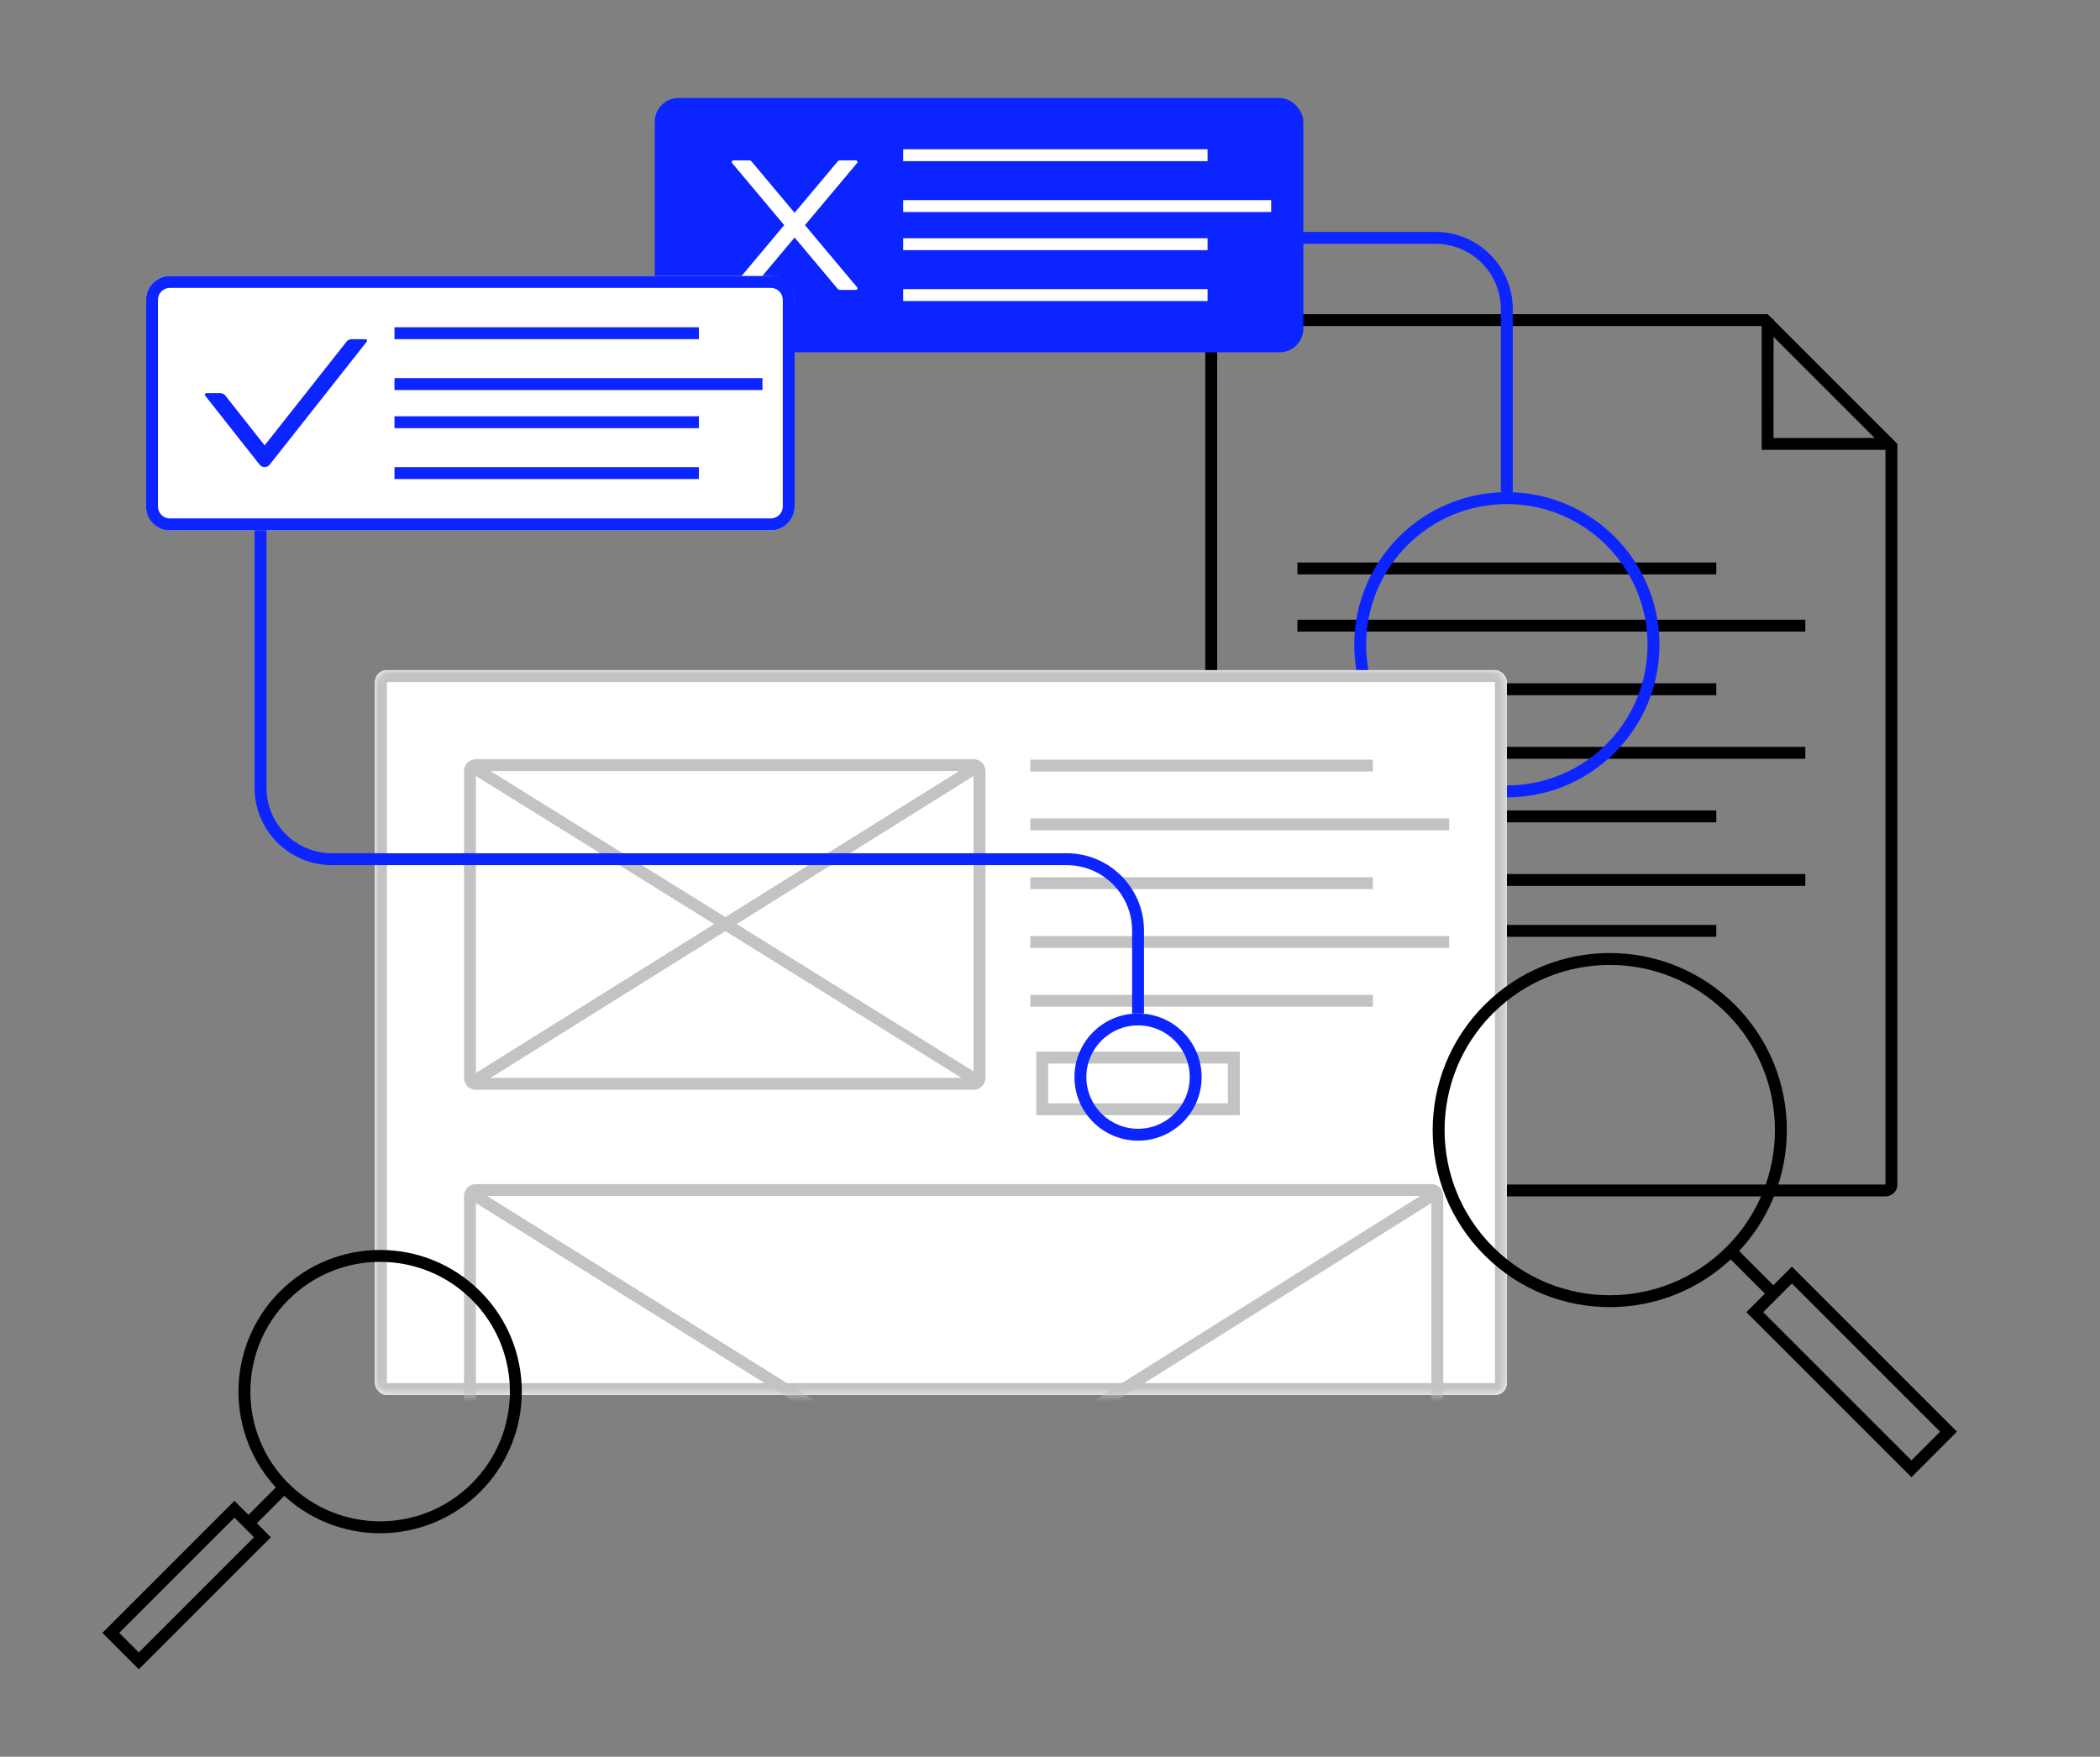 <?xml version="1.0" encoding="UTF-8"?>
<svg width="300px" height="251px" viewBox="0 0 300 251" version="1.1" xmlns="http://www.w3.org/2000/svg" xmlns:xlink="http://www.w3.org/1999/xlink">
    <rect x="0" y="0" width="300" height="251" fill="#808080" stroke="none"/>
    <title>illustration</title>
    <defs>
        <rect id="path-1" x="0" y="0" width="161.695" height="103.557" rx="1.7"></rect>
        <rect id="path-3" x="0" y="0" width="161.695" height="103.557" rx="1.7"></rect>
    </defs>
    <g id="页面-1" stroke="none" stroke-width="1" fill="none" fill-rule="evenodd">
        <g id="Feature-Freessl" transform="translate(-1186, -119)">
            <g id="banner" transform="translate(0, 90)">
                <g id="illustration" transform="translate(1186, 29)">
                    <g id="编组-26" transform="translate(171.662, 44.885)" fill="#000000" fill-rule="nonzero">
                        <g id="编组备份">
                            <path d="M80.854,0 L99.392,18.539 L99.392,124.363 C99.392,125.302 98.631,126.063 97.692,126.063 L2.219,126.063 C1.28,126.063 0.519,125.302 0.519,124.363 L0.519,1.7 C0.519,0.761 1.28,0 2.219,0 L80.854,0 Z M97.692,19.244 L80.148,1.7 L2.219,1.7 L2.219,124.363 L97.692,124.363 L97.692,19.244 Z" id="形状结合"></path>
                            <polygon id="路径-6" points="81.704 0.719 81.702 17.689 98.611 17.689 98.611 19.389 80.004 19.389 80.004 0.719"></polygon>
                        </g>
                        <g id="编组-14备份" transform="translate(12.834, 34.519)">
                            <polygon id="直线备份-11" transform="translate(37.127, 28.16) scale(-1, 1) rotate(-180) translate(-37.127, -28.16) " points="73.405 27.31 73.405 29.01 0.85 29.01 0.85 27.31"></polygon>
                            <polygon id="直线备份-24" transform="translate(37.127, 46.328) scale(-1, 1) rotate(-180) translate(-37.127, -46.328) " points="73.405 45.478 73.405 47.178 0.85 47.178 0.85 45.478"></polygon>
                            <polygon id="直线备份-23" transform="translate(30.769, 37.244) scale(-1, 1) rotate(-180) translate(-30.769, -37.244) " points="60.687 36.394 60.687 38.094 0.85 38.094 0.85 36.394"></polygon>
                            <polygon id="直线备份-27" transform="translate(30.769, 53.595) scale(-1, 1) rotate(-180) translate(-30.769, -53.595) " points="60.687 52.745 60.687 54.445 0.85 54.445 0.85 52.745"></polygon>
                            <polygon id="直线备份-9" transform="translate(37.127, 9.992) scale(-1, 1) rotate(-180) translate(-37.127, -9.992) " points="73.405 9.142 73.405 10.842 0.85 10.842 0.85 9.142"></polygon>
                            <polygon id="直线备份-10" transform="translate(30.769, 19.076) scale(-1, 1) rotate(-180) translate(-30.769, -19.076) " points="60.687 18.226 60.687 19.926 0.85 19.926 0.85 18.226"></polygon>
                            <polygon id="直线备份-26" transform="translate(30.769, 1.817) scale(-1, 1) rotate(-180) translate(-30.769, -1.817) " points="60.687 0.967 60.687 2.667 0.85 2.667 0.85 0.967"></polygon>
                        </g>
                    </g>
                    <path d="M215.265,70.321 C227.306,70.321 237.066,80.081 237.066,92.122 C237.066,104.163 227.306,113.924 215.265,113.924 C203.224,113.924 193.463,104.163 193.463,92.122 C193.463,80.081 203.224,70.321 215.265,70.321 Z M215.265,72.021 C204.163,72.021 195.163,81.02 195.163,92.122 C195.163,103.224 204.163,112.224 215.265,112.224 C226.367,112.224 235.366,103.224 235.366,92.122 C235.366,81.02 226.367,72.021 215.265,72.021 Z" id="椭圆形备份-7" fill="#0C24FF" fill-rule="nonzero"></path>
                    <g id="编组-39" transform="translate(53.57, 95.756)">
                        <g id="编组-27备份">
                            <g id="蒙版" fill="#FFFFFF" fill-rule="nonzero">
                                <rect id="path-1" x="0" y="0" width="161.695" height="103.557" rx="1.7"></rect>
                            </g>
                            <g id="蒙版" fill="#FFFFFF" fill-rule="nonzero">
                                <rect id="path-3" x="0" y="0" width="161.695" height="103.557" rx="1.7"></rect>
                            </g>
                            <g id="Clipped">
                                <mask id="mask-2" fill="white">
                                    <use xlink:href="#path-1"></use>
                                </mask>
                                <g id="path-3"></g>
                                <g id="编组" mask="url(#mask-2)">
                                    <g transform="translate(11.9, 72.4)">
                                        <g transform="translate(0.818, 0.272)">
                                            <path d="M138.193,0.753 C139.132,0.753 139.893,1.514 139.893,2.453 L139.893,88.076 C139.893,89.015 139.132,89.776 138.193,89.776 L1.7,89.776 C0.761,89.776 0,89.015 0,88.076 L0,2.453 C0,1.514 0.761,0.753 1.7,0.753 L138.193,0.753 Z M138.193,2.453 L1.7,2.453 L1.7,88.076 L138.193,88.076 L138.193,2.453 Z" id="矩形备份-6" fill="#C3C3C4" fill-rule="nonzero"></path>
                                            <polygon id="路径-13" fill="#C3C3C4" fill-rule="nonzero" points="2.156 1.744 138.614 86.89 137.714 88.332 1.256 3.186"></polygon>
                                            <polygon id="路径-13" fill="#C3C3C4" fill-rule="nonzero" points="137.735 1.745 138.639 3.185 2.158 88.784 1.254 87.344"></polygon>
                                        </g>
                                    </g>
                                </g>
                            </g>
                            <g id="蒙版-Clipped">
                                <mask id="mask-4" fill="white">
                                    <use xlink:href="#path-3"></use>
                                </mask>
                                <g id="path-3"></g>
                                <path d="M159.995,0 C160.934,0 161.695,0.761 161.695,1.7 L161.695,101.857 C161.695,102.796 160.934,103.557 159.995,103.557 L1.7,103.557 C0.761,103.557 0,102.796 0,101.857 L0,1.7 C0,0.761 0.761,0 1.7,0 L159.995,0 Z M159.995,1.7 L1.7,1.7 L1.7,101.857 L159.995,101.857 L159.995,1.7 Z" id="蒙版" fill="#C3C3C4" fill-rule="nonzero" mask="url(#mask-4)"></path>
                            </g>
                        </g>
                        <g id="编组-27" transform="translate(12.718, 12.718)" fill="#C3C3C4" fill-rule="nonzero">
                            <path d="M72.789,0 C73.727,0 74.489,0.761 74.489,1.7 L74.489,45.537 C74.489,46.476 73.727,47.237 72.789,47.237 L1.7,47.237 C0.761,47.237 0,46.476 0,45.537 L0,1.7 C0,0.761 0.761,0 1.7,0 L72.789,0 Z M72.789,1.7 L1.7,1.7 L1.7,45.537 L72.789,45.537 L72.789,1.7 Z" id="矩形备份-6"></path>
                            <polygon id="路径-13" points="1.357 0.187 74.017 45.366 73.119 46.81 0.46 1.63"></polygon>
                            <polygon id="路径-13" points="73.13 0.188 74.031 1.629 1.359 47.049 0.458 45.607"></polygon>
                        </g>
                        <polygon id="直线备份-26" fill="#C3C3C4" fill-rule="nonzero" transform="translate(118.092, 13.626) scale(-1, 1) rotate(-180) translate(-118.092, -13.626) " points="142.56 12.776 142.56 14.476 93.623 14.476 93.623 12.776"></polygon>
                        <polygon id="直线备份-9" fill="#C3C3C4" fill-rule="nonzero" transform="translate(123.542, 22.029) scale(-1, 1) rotate(-180) translate(-123.542, -22.029) " points="153.461 21.179 153.461 22.879 93.623 22.879 93.623 21.179"></polygon>
                        <polygon id="直线备份-10" fill="#C3C3C4" fill-rule="nonzero" transform="translate(118.092, 30.431) scale(-1, 1) rotate(-180) translate(-118.092, -30.431) " points="142.56 29.581 142.56 31.281 93.623 31.281 93.623 29.581"></polygon>
                        <polygon id="直线备份-11" fill="#C3C3C4" fill-rule="nonzero" transform="translate(123.542, 38.834) scale(-1, 1) rotate(-180) translate(-123.542, -38.834) " points="153.461 37.984 153.461 39.684 93.623 39.684 93.623 37.984"></polygon>
                        <polygon id="直线备份-32" fill="#C3C3C4" fill-rule="nonzero" transform="translate(118.092, 47.237) scale(-1, 1) rotate(-180) translate(-118.092, -47.237) " points="142.56 46.387 142.56 48.087 93.623 48.087 93.623 46.387"></polygon>
                        <path d="M123.542,54.504 L123.542,63.588 L94.473,63.588 L94.473,54.504 L123.542,54.504 Z M121.841,56.204 L96.172,56.204 L96.172,61.887 L121.841,61.887 L121.841,56.204 Z" id="矩形" fill="#C3C3C4" fill-rule="nonzero"></path>
                    </g>
                    <path d="M205.065,33.135 C211.035,33.135 215.899,37.869 216.108,43.788 L216.115,44.185 L216.115,70.321 L214.415,70.321 L214.415,44.185 C214.415,39.147 210.43,35.04 205.441,34.842 L205.065,34.835 L156.445,34.835 L156.445,33.135 L205.065,33.135 Z" id="路径-12" fill="#0C24FF" fill-rule="nonzero"></path>
                    <g id="编组-28" transform="translate(93.54, 14)" fill-rule="nonzero">
                        <rect id="矩形" fill="#0C24FF" x="0" y="0" width="92.656" height="36.336" rx="3.4"></rect>
                        <g id="编组-25" transform="translate(34.636, 7.267)" fill="#FFFFFF">
                            <polygon id="直线备份-28" transform="translate(27.135, 8.176) scale(-1, 1) rotate(-180) translate(-27.135, -8.176) " points="53.42 7.326 53.42 9.026 0.85 9.026 0.85 7.326"></polygon>
                            <polygon id="直线备份-30" transform="translate(22.593, 0.908) scale(-1, 1) rotate(-180) translate(-22.593, -0.908) " points="44.336 0.058 44.336 1.758 0.85 1.758 0.85 0.058"></polygon>
                            <polygon id="直线备份-29" transform="translate(22.593, 13.626) scale(-1, 1) rotate(-180) translate(-22.593, -13.626) " points="44.336 12.776 44.336 14.476 0.85 14.476 0.85 12.776"></polygon>
                            <polygon id="直线备份-31" transform="translate(22.593, 20.893) scale(-1, 1) rotate(-180) translate(-22.593, -20.893) " points="44.336 20.043 44.336 21.743 0.85 21.743 0.85 20.043"></polygon>
                        </g>
                        <g id="close" transform="translate(5.45, 3.634)">
                            <rect id="矩形" fill="#000000" opacity="0" x="0" y="0" width="29.069" height="29.069"></rect>
                            <path d="M16.005,14.534 L23.457,5.652 C23.581,5.504 23.476,5.28 23.283,5.28 L21.018,5.28 C20.885,5.28 20.757,5.34 20.669,5.442 L14.523,12.769 L8.377,5.442 C8.292,5.34 8.164,5.28 8.028,5.28 L5.763,5.28 C5.57,5.28 5.465,5.504 5.589,5.652 L13.041,14.534 L5.589,23.417 C5.465,23.564 5.57,23.789 5.763,23.789 L8.028,23.789 C8.161,23.789 8.289,23.729 8.377,23.627 L14.523,16.3 L20.669,23.627 C20.754,23.729 20.882,23.789 21.018,23.789 L23.283,23.789 C23.476,23.789 23.581,23.564 23.457,23.417 L16.005,14.534 Z" id="路径" fill="#FFFFFF"></path>
                        </g>
                    </g>
                    <g id="编组-28备份" transform="translate(20.868, 39.435)" fill-rule="nonzero">
                        <rect id="矩形" fill="#FFFFFF" x="0" y="0" width="92.656" height="36.336" rx="3.4"></rect>
                        <path d="M89.256,0 C91.134,0 92.656,1.522 92.656,3.4 L92.656,32.936 C92.656,34.814 91.134,36.336 89.256,36.336 L3.4,36.336 C1.522,36.336 0,34.814 0,32.936 L0,3.4 C0,1.522 1.522,0 3.4,0 L89.256,0 Z M89.256,1.7 L3.4,1.7 C2.528,1.7 1.81,2.356 1.711,3.202 L1.7,3.4 L1.7,32.936 C1.7,33.808 2.356,34.526 3.202,34.624 L3.4,34.636 L89.256,34.636 C90.128,34.636 90.847,33.98 90.945,33.134 L90.956,32.936 L90.956,3.4 C90.956,2.528 90.3,1.81 89.455,1.711 L89.256,1.7 Z" id="矩形" fill="#0C24FF"></path>
                        <g id="check" transform="translate(5.45, 3.634)">
                            <rect id="矩形" fill="#000000" opacity="0" x="0" y="0" width="29.069" height="29.069"></rect>
                            <path d="M25.889,5.394 L23.905,5.394 C23.627,5.394 23.363,5.521 23.193,5.74 L11.488,20.567 L5.876,13.456 C5.703,13.237 5.442,13.109 5.164,13.109 L3.179,13.109 C2.989,13.109 2.884,13.328 3.001,13.476 L10.776,23.326 C11.139,23.786 11.838,23.786 12.204,23.326 L26.068,5.757 C26.185,5.612 26.08,5.394 25.889,5.394 Z" id="路径" fill="#0C24FF"></path>
                        </g>
                        <g id="编组-25" transform="translate(34.636, 7.267)" fill="#0C24FF">
                            <polygon id="直线备份-28" transform="translate(27.135, 8.176) scale(-1, 1) rotate(-180) translate(-27.135, -8.176) " points="53.42 7.326 53.42 9.026 0.85 9.026 0.85 7.326"></polygon>
                            <polygon id="直线备份-30" transform="translate(22.593, 0.908) scale(-1, 1) rotate(-180) translate(-22.593, -0.908) " points="44.336 0.058 44.336 1.758 0.85 1.758 0.85 0.058"></polygon>
                            <polygon id="直线备份-29" transform="translate(22.593, 13.626) scale(-1, 1) rotate(-180) translate(-22.593, -13.626) " points="44.336 12.776 44.336 14.476 0.85 14.476 0.85 12.776"></polygon>
                            <polygon id="直线备份-31" transform="translate(22.593, 20.893) scale(-1, 1) rotate(-180) translate(-22.593, -20.893) " points="44.336 20.043 44.336 21.743 0.85 21.743 0.85 20.043"></polygon>
                        </g>
                    </g>
                    <path d="M162.578,144.809 C167.595,144.809 171.662,148.876 171.662,153.893 C171.662,158.91 167.595,162.977 162.578,162.977 C157.561,162.977 153.494,158.91 153.494,153.893 C153.494,148.876 157.561,144.809 162.578,144.809 Z M162.578,146.509 C158.5,146.509 155.194,149.815 155.194,153.893 C155.194,157.971 158.5,161.277 162.578,161.277 C166.656,161.277 169.962,157.971 169.962,153.893 C169.962,149.815 166.656,146.509 162.578,146.509 Z" id="椭圆形备份-8" fill="#0C24FF" fill-rule="nonzero"></path>
                    <path d="M38.069,75.771 L38.069,112.56 C38.069,117.598 42.054,121.705 47.043,121.902 L47.419,121.91 L152.378,121.91 C158.348,121.91 163.212,126.644 163.421,132.563 L163.428,132.96 L163.428,144.809 L161.728,144.809 L161.728,132.96 C161.728,127.922 157.743,123.814 152.754,123.617 L152.378,123.61 L47.419,123.61 C41.449,123.61 36.585,118.875 36.376,112.956 L36.369,112.56 L36.369,75.771 L38.069,75.771 Z" id="路径-14" fill="#0C24FF" fill-rule="nonzero"></path>
                    <g id="编组-6备份-2" transform="translate(244.401, 175.603) rotate(-45) translate(-244.401, -175.603) translate(218.901, 130.103)" fill="#000000" fill-rule="nonzero">
                        <path d="M25.29,-6.09219369e-05 C39.261,-6.09219369e-05 50.587,11.326 50.587,25.297 C50.587,39.268 39.261,50.594 25.29,50.594 C11.319,50.594 -0.007,39.268 -0.007,25.297 C-0.007,11.326 11.319,-6.09219369e-05 25.29,-6.09219369e-05 Z M25.29,1.7 C12.258,1.7 1.693,12.265 1.693,25.297 C1.693,38.329 12.258,48.894 25.29,48.894 C38.322,48.894 48.887,38.329 48.887,25.297 C48.887,12.265 38.322,1.7 25.29,1.7 Z" id="椭圆形"></path>
                        <polygon id="直线备份-7" points="26.14 49.744 26.14 58.343 24.44 58.343 24.44 49.744"></polygon>
                        <path d="M29.89,57.493 L29.89,90.84 L20.691,90.84 L20.691,57.493 L29.89,57.493 Z M28.189,59.192 L22.391,59.192 L22.391,89.139 L28.189,89.139 L28.189,59.192 Z" id="矩形"></path>
                    </g>
                    <g id="编组-6备份-3" transform="translate(42.621, 210.144) scale(-1, 1) rotate(-45) translate(-42.621, -210.144) translate(22.121, 173.644)" fill="#000000" fill-rule="nonzero">
                        <path d="M20.238,0 C31.415,0 40.475,9.061 40.475,20.238 C40.475,31.415 31.415,40.475 20.238,40.475 C9.061,40.475 0,31.415 0,20.238 C0,9.061 9.061,0 20.238,0 Z M20.238,1.7 C10,1.7 1.7,10 1.7,20.238 C1.7,30.476 10,38.775 20.238,38.775 C30.476,38.775 38.775,30.476 38.775,20.238 C38.775,10 30.476,1.7 20.238,1.7 Z" id="椭圆形"></path>
                        <polygon id="直线备份-7" points="21.088 39.625 21.088 46.845 19.388 46.845 19.388 39.625"></polygon>
                        <path d="M23.917,45.995 L23.917,72.672 L16.558,72.672 L16.558,45.995 L23.917,45.995 Z M22.216,47.694 L18.258,47.694 L18.258,70.972 L22.216,70.972 L22.216,47.694 Z" id="矩形"></path>
                    </g>
                </g>
            </g>
        </g>
    </g>
</svg>